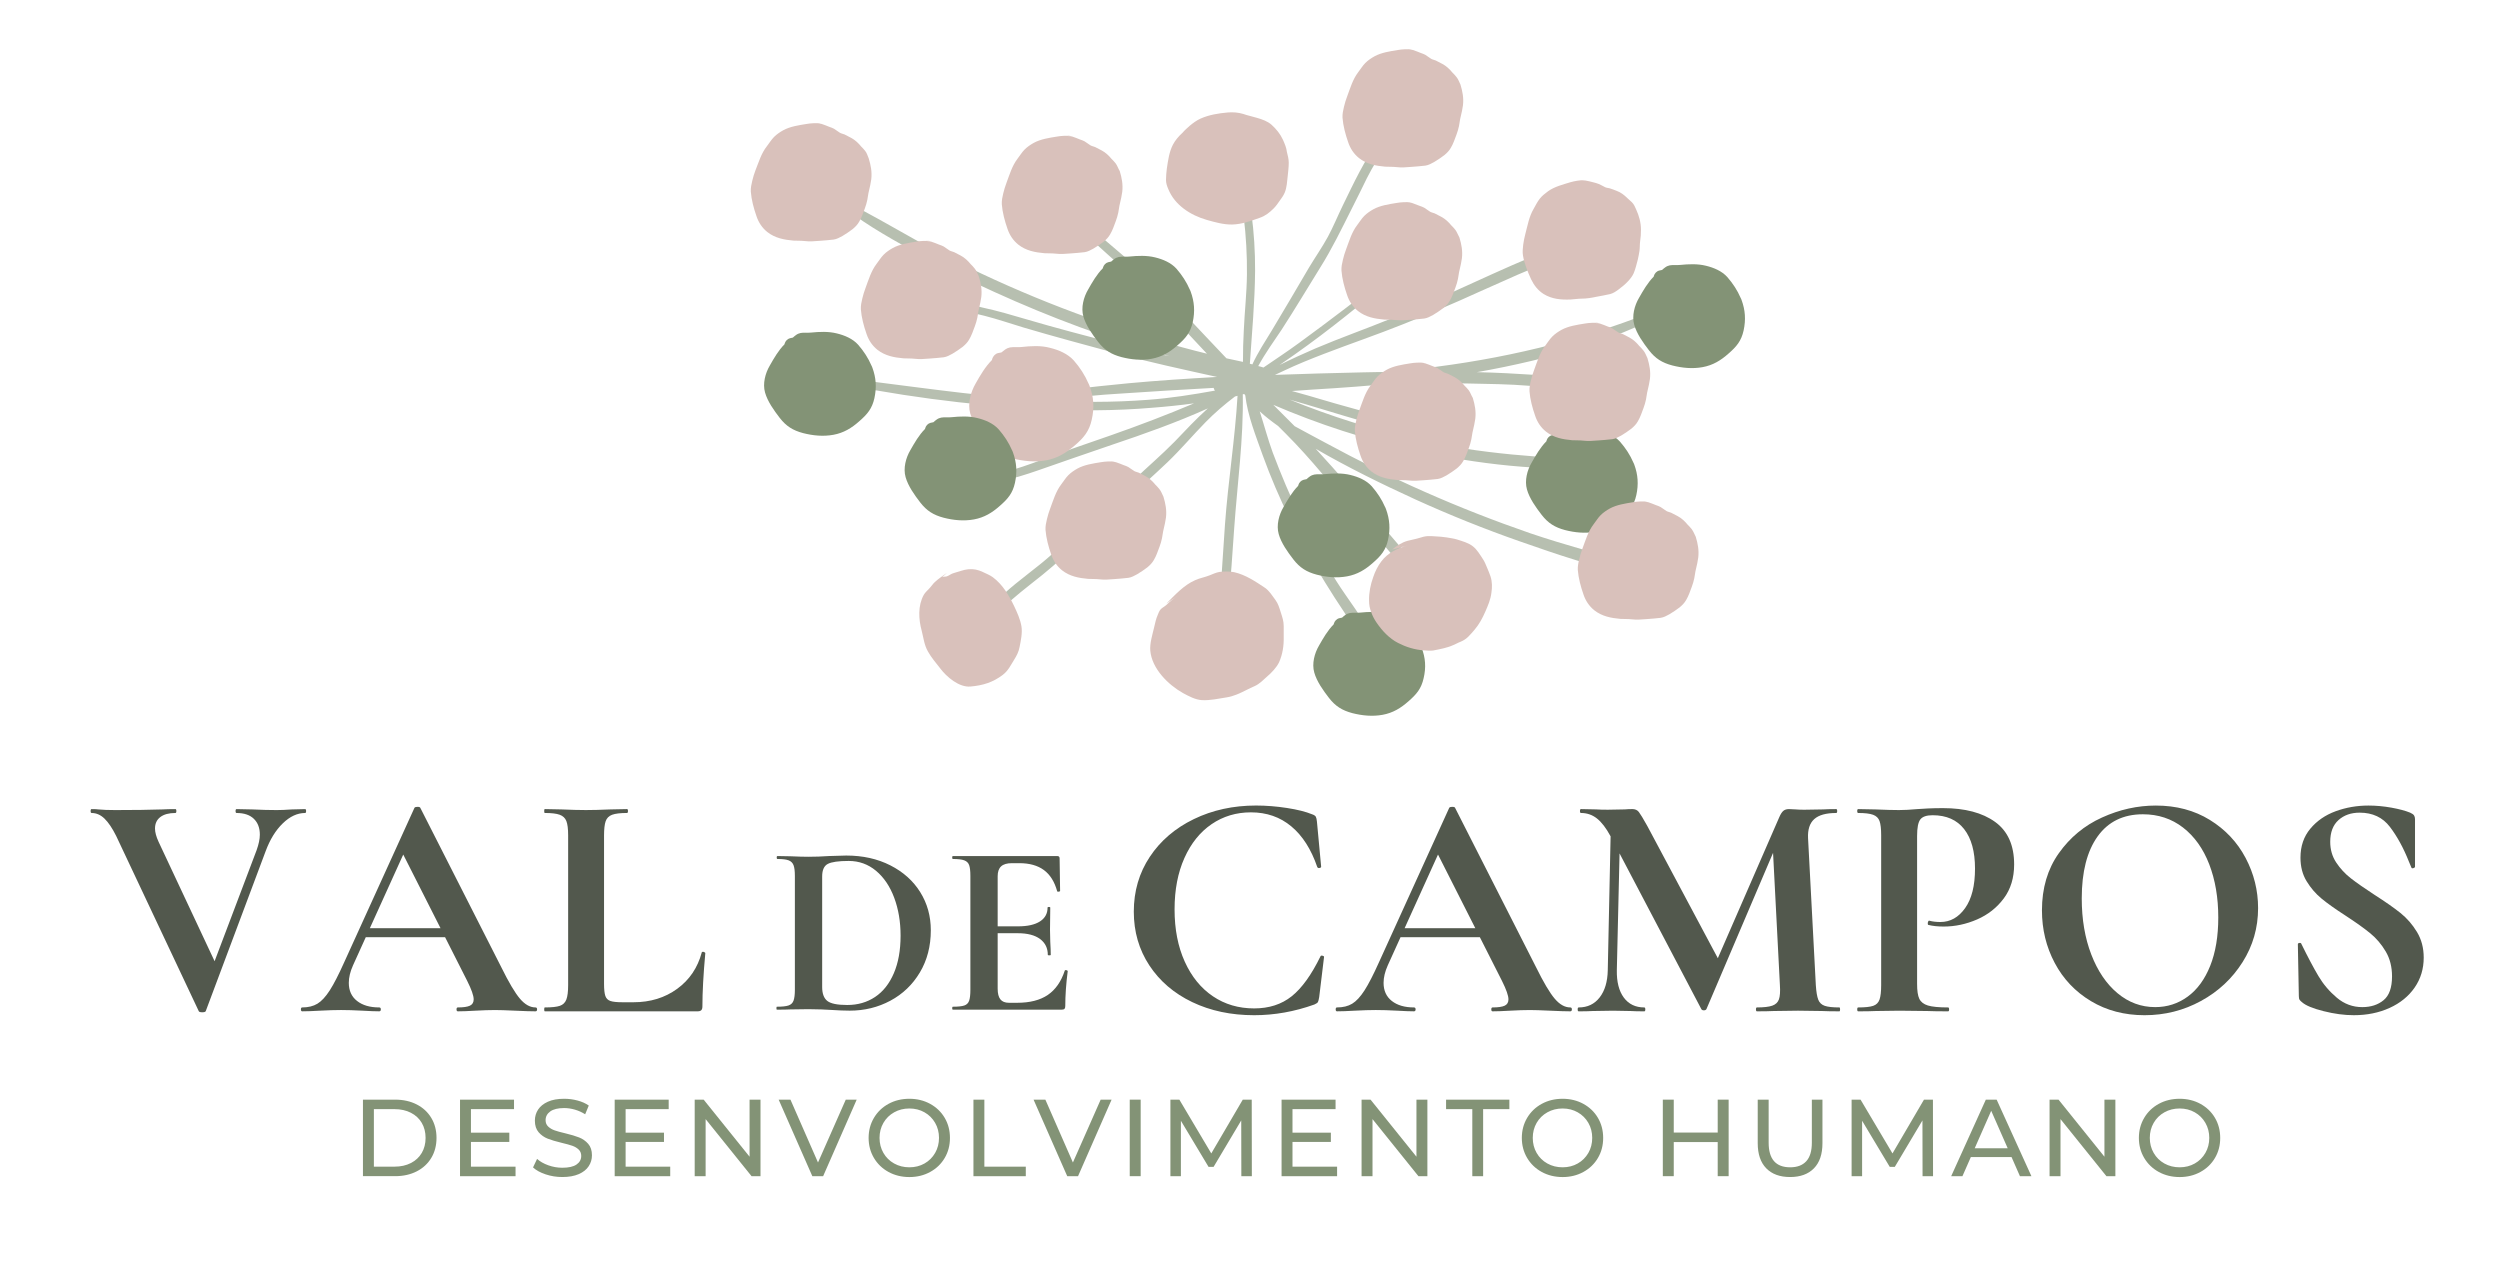 
<svg class="logo-svg" version="1.1" id="Layer_1" xmlns="http://www.w3.org/2000/svg" xmlns:xlink="http://www.w3.org/1999/xlink" x="0px" y="0px"
width="287.5px" height="146px" viewBox="15 40 287.5 146" enable-background="new 15 40 287.5 146" xml:space="preserve">
<g>
<g>
 <g>
   <defs>
     <rect id="SVGID_1_" x="101.322" y="45.639" width="114.461" height="76.8"/>
   </defs>
   <clipPath id="SVGID_2_">
     <use xlink:href="#SVGID_1_"  overflow="visible"/>
   </clipPath>
   <path clip-path="url(#SVGID_2_)" fill="#B7BFB0" d="M147.02,85.979c-4.064,0.313-8.153,0.289-12.218,0.072
     c0.842-0.048,1.684-0.096,2.501-0.192c2.092-0.241,4.186-0.458,6.277-0.578c3.68-0.241,7.336-0.482,10.992-0.674
     c0.023,0.121,0.072,0.217,0.145,0.313C152.191,85.376,149.641,85.786,147.02,85.979z M208.086,74.562
     c-8.297,3.685-17.125,6.07-26.12,7.37c-2.308,0.337-4.642,0.602-6.95,0.843c-1.131,0-2.237,0.024-3.367,0.048
     c-3.344,0.072-6.687,0.168-10.029,0.289c0.36-0.168,0.697-0.313,1.033-0.482c1.516-0.723,3.079-1.349,4.643-1.951
     c3.006-1.156,6.061-2.191,9.067-3.396c2.909-1.156,5.82-2.384,8.659-3.685c1.49-0.675,3.006-1.349,4.497-2
     c1.299-0.578,2.67-1.012,3.848-1.83c0.602-0.434,0.072-1.397-0.601-1.012c-1.227,0.698-2.598,1.18-3.896,1.758
     c-1.492,0.674-3.006,1.325-4.498,2.023c-3.103,1.421-6.229,2.818-9.381,4.094c-2.886,1.18-5.844,2.216-8.73,3.444
     c-1.395,0.602-2.766,1.229-4.112,1.903c0.577-0.41,1.154-0.795,1.731-1.204c4.041-2.842,7.889-5.998,11.642-9.177
     c0.265-0.216-0.12-0.578-0.36-0.361c-3.536,2.794-7.12,5.54-10.752,8.189c-1.346,0.988-2.741,1.903-4.112,2.842
     c-0.192-0.072-0.409-0.121-0.602-0.168c0.794-1.469,1.828-2.89,2.694-4.191c1.516-2.336,2.934-4.721,4.4-7.082
     c1.396-2.216,2.479-4.48,3.656-6.816c0.602-1.18,1.18-2.36,1.756-3.541c0.674-1.349,1.516-2.602,2.213-3.926
     c0.264-0.53-0.434-0.915-0.77-0.458c-1.756,2.313-2.959,4.961-4.233,7.563c-0.577,1.18-1.082,2.433-1.708,3.589
     c-0.674,1.229-1.467,2.361-2.188,3.565c-1.42,2.409-2.814,4.817-4.258,7.202c-0.746,1.228-1.611,2.529-2.236,3.902
     c-0.097-0.024-0.193-0.048-0.289-0.072c0.24-3.565,0.577-7.13,0.602-10.694c0.023-4.408-0.554-8.744-1.732-12.982
     c-0.145-0.505-0.938-0.289-0.793,0.217c1.082,4.312,1.635,8.768,1.588,13.199c-0.025,2.144-0.266,4.263-0.361,6.407
     c-0.072,1.204-0.096,2.409-0.096,3.637c-0.626-0.144-1.275-0.265-1.9-0.41c-3.031-3.155-5.965-6.455-9.164-9.417
     c-3.536-3.251-7.384-6.118-10.703-9.61c-0.288-0.289-0.697,0.144-0.433,0.433c2.67,3.203,5.772,5.853,8.875,8.647
     c3.223,2.914,6.108,6.166,9.091,9.321c0.024,0.024,0.072,0.072,0.098,0.096c-1.877-0.457-3.729-0.963-5.58-1.517
     c-4.281-1.252-8.514-2.697-12.676-4.359c-4.161-1.662-8.25-3.517-12.242-5.588c-3.969-2.047-7.769-4.456-11.81-6.383
     c-0.192-0.096-0.457,0.168-0.264,0.337c2.597,2.24,5.652,3.95,8.61,5.612c3.078,1.758,6.254,3.324,9.5,4.793
     c6.446,2.938,13.108,5.419,19.915,7.322c0.096,0.024,0.168,0.048,0.265,0.072c-2.068-0.434-4.161-0.892-6.205-1.445
     c-3.463-0.915-6.927-1.806-10.342-2.818c-1.635-0.482-3.271-0.963-4.955-1.325c-1.323-0.289-2.646-0.867-3.969-1.012
     c-0.336-0.024-0.409,0.505-0.072,0.578c0.649,0.169,1.227,0.53,1.876,0.747c0.77,0.265,1.563,0.434,2.357,0.626
     c1.515,0.386,2.982,0.891,4.498,1.349c3.488,1.036,7.023,1.975,10.559,2.938c3.872,1.036,7.769,1.879,11.688,2.746
     c-3.391,0.193-6.782,0.41-10.149,0.723c-2.309,0.217-4.618,0.458-6.927,0.771c-2.236,0.313-4.545,0.386-6.758,0.892
     c-7.24-0.602-14.407-1.783-21.646-2.529c-0.265-0.024-0.313,0.41-0.072,0.458c8.346,1.782,16.933,2.963,25.446,3.372
     c4.209,0.216,8.442,0.216,12.651-0.144c1.588-0.121,3.199-0.289,4.811-0.506c-3.127,1.325-6.302,2.529-9.525,3.661
     c-2.622,0.916-5.267,1.807-7.889,2.794c-3.055,1.156-5.989,2.12-9.308,2.072c-0.313,0-0.409,0.505-0.072,0.578
     c2.982,0.482,5.989-0.409,8.779-1.373c2.862-0.987,5.7-1.999,8.563-2.962c3.728-1.252,7.456-2.577,11.04-4.191
     c-1.348,1.204-2.574,2.529-3.824,3.83c-1.492,1.518-3.104,2.89-4.643,4.359c-3.127,2.915-6.325,5.781-9.5,8.623
     c-1.779,1.59-3.776,2.938-5.532,4.553c-0.818,0.747-1.516,1.589-2.309,2.336c-0.89,0.795-1.924,1.373-2.838,2.143
     c-0.24,0.217,0.024,0.65,0.313,0.555c1.732-0.529,3.151-1.879,4.401-3.131c1.54-1.518,3.248-2.793,4.931-4.143
     c1.611-1.301,3.103-2.722,4.642-4.095c1.66-1.469,3.367-2.914,4.979-4.456c1.563-1.47,3.175-2.891,4.714-4.359
     c1.54-1.469,2.911-3.107,4.401-4.625c1.059-1.084,2.188-2.047,3.392-2.962c0.096-0.024,0.192-0.048,0.288-0.072
     c-0.288,4.937-1.082,9.827-1.443,14.765c-0.409,5.588-0.602,11.272-1.563,16.788c-0.121,0.699,0.913,0.988,1.058,0.289
     c0.529-2.674,0.626-5.371,0.89-8.093c0.289-2.842,0.481-5.684,0.674-8.526c0.361-5.131,1.082-10.237,0.986-15.391
     c0.048-0.024,0.12-0.024,0.168-0.048c0.049,0.048,0.072,0.121,0.121,0.169c0.264,2.312,1.227,4.696,1.996,6.864
     c0.914,2.529,1.973,4.985,3.15,7.395c1.203,2.48,2.574,4.889,4.018,7.226c0.721,1.156,1.442,2.312,2.212,3.444
     c0.77,1.156,1.467,2.457,2.453,3.444c0.288,0.289,0.938,0,0.746-0.433c-0.986-2.361-2.79-4.48-4.138-6.648
     c-1.466-2.336-2.838-4.745-4.064-7.226c-1.202-2.432-2.261-4.962-3.223-7.515c-0.553-1.517-0.986-3.155-1.491-4.721
     c0.649,0.602,1.371,1.156,2.116,1.686c0.289,0.289,0.602,0.603,0.891,0.892c1.467,1.469,2.838,3.011,4.185,4.601
     c1.371,1.613,2.862,3.107,4.209,4.721c1.54,1.854,3.055,3.709,4.642,5.54c0.818,0.939,1.636,1.879,2.453,2.818
     c0.338,0.385,0.77,0.794,1.107,1.228c0.023,0.072,0.048,0.145,0.12,0.217c0.071,0.096,0.168,0.217,0.265,0.289
     c0.144,0.168,0.313,0.337,0.457,0.505c0.48,0.53,1.202-0.241,0.769-0.771c-0.12-0.144-0.216-0.265-0.337-0.41
     c0-0.024-0.023-0.048-0.023-0.072c-0.649-1.204-1.805-2.288-2.694-3.324c-1.443-1.71-2.935-3.396-4.354-5.13
     c-2.356-2.891-4.834-5.733-7.359-8.479c3.704,2.143,7.576,4.046,11.473,5.829c3.921,1.782,7.937,3.396,12.001,4.817
     c4.258,1.494,8.635,2.987,13.085,3.878c0.722,0.144,1.034-0.916,0.313-1.132c-4.064-1.252-8.177-2.313-12.218-3.685
     c-4.113-1.421-8.178-3.011-12.146-4.77c-3.896-1.71-7.696-3.637-11.448-5.66c-1.131-0.626-2.333-1.228-3.487-1.878
     c-0.818-0.819-1.636-1.638-2.453-2.457c5.219,2.24,10.631,3.999,16.187,5.227c7.239,1.59,14.84,2.505,22.272,1.927
     c0.504-0.048,0.528-0.795,0-0.819c-7.385-0.192-14.696-0.698-21.936-2.336c-5.004-1.132-9.91-2.674-14.648-4.6
     c1.227,0.361,2.453,0.698,3.681,1.083c3.511,1.108,7.144,1.999,10.558,3.324c0.506,0.193,0.843-0.626,0.361-0.867
     c-3.318-1.59-7.119-2.409-10.631-3.468c-1.227-0.361-2.453-0.723-3.704-1.06c0.817-0.048,1.611-0.121,2.405-0.169
     c3.295-0.193,6.591-0.434,9.885-0.771c2.622,0,5.268,0.024,7.889,0.072c2.382,0.048,4.739,0.072,7.12,0.265
     c1.227,0.121,2.453,0.121,3.681,0.168c1.105,0.024,2.212,0.265,3.271-0.024c0.626-0.168,0.529-1.276-0.169-1.204
     c-0.961,0.121-1.924-0.048-2.885-0.072c-1.082-0.048-2.142-0.048-3.224-0.121c-2.212-0.144-4.425-0.265-6.662-0.313
     c-0.024,0-0.048,0-0.048,0c4.256-0.747,8.465-1.734,12.603-3.035c3.825-1.229,7.456-2.818,10.968-4.769
     C208.688,74.875,208.424,74.417,208.086,74.562z"/>
 </g>
 <g>
   <defs>
     <rect id="SVGID_3_" x="101.322" y="45.639" width="114.461" height="76.8"/>
   </defs>
   <clipPath id="SVGID_4_">
     <use xlink:href="#SVGID_3_"  overflow="visible"/>
   </clipPath>
   <path clip-path="url(#SVGID_4_)" fill="#839376" d="M151.926,73.526c-0.023-0.048-0.023-0.072-0.048-0.12
     c0-0.024-0.024-0.073-0.048-0.097c-0.386-0.891-0.891-1.662-1.539-2.409c-0.627-0.698-1.564-1.084-2.453-1.3
     c-0.963-0.241-1.997-0.193-2.959-0.097c-0.409,0.048-0.817-0.024-1.202,0.048c-0.192,0.048-0.337,0.097-0.505,0.217
     c-0.072,0.048-0.289,0.216-0.385,0.313c-0.121,0.024-0.241,0.048-0.337,0.072c-0.288,0.072-0.529,0.337-0.602,0.602
     c0,0.024-0.024,0.072-0.024,0.097c-0.698,0.698-1.202,1.589-1.683,2.433c-0.529,0.891-0.842,2.095-0.553,3.106
     c0.289,1.036,1.034,2.072,1.684,2.915c0.746,0.963,1.515,1.446,2.694,1.759c1.13,0.289,2.309,0.41,3.487,0.192
     c1.179-0.217,2.093-0.771,2.982-1.565c0.914-0.794,1.467-1.445,1.732-2.65C152.432,75.814,152.359,74.706,151.926,73.526z"/>
 </g>
 <g>
   <defs>
     <rect id="SVGID_5_" x="101.322" y="45.639" width="114.461" height="76.8"/>
   </defs>
   <clipPath id="SVGID_6_">
     <use xlink:href="#SVGID_5_"  overflow="visible"/>
   </clipPath>
   <path clip-path="url(#SVGID_6_)" fill="#839376" d="M174.391,98.551c-0.024-0.048-0.024-0.072-0.049-0.121
     c0-0.024-0.023-0.073-0.048-0.097c-0.385-0.891-0.89-1.662-1.54-2.409c-0.625-0.698-1.563-1.084-2.453-1.301
     c-0.961-0.241-1.996-0.193-2.958-0.097c-0.409,0.048-0.817-0.024-1.202,0.048c-0.193,0.048-0.337,0.097-0.505,0.217
     c-0.071,0.048-0.289,0.216-0.385,0.313c-0.12,0.024-0.241,0.048-0.337,0.072c-0.289,0.072-0.529,0.337-0.602,0.602
     c0,0.024-0.024,0.072-0.024,0.097c-0.697,0.699-1.202,1.59-1.683,2.433c-0.529,0.891-0.842,2.095-0.554,3.107
     c0.288,1.036,1.034,2.071,1.684,2.915c0.745,0.963,1.515,1.445,2.694,1.758c1.13,0.289,2.309,0.41,3.487,0.192
     c1.179-0.216,2.093-0.771,2.982-1.565c0.913-0.794,1.467-1.445,1.731-2.649C174.895,100.839,174.823,99.732,174.391,98.551z"/>
 </g>
 <g>
   <defs>
     <rect id="SVGID_7_" x="101.322" y="45.639" width="114.461" height="76.8"/>
   </defs>
   <clipPath id="SVGID_8_">
     <use xlink:href="#SVGID_7_"  overflow="visible"/>
   </clipPath>
   <path clip-path="url(#SVGID_8_)" fill="#839376" d="M178.479,114.472c-0.023-0.048-0.023-0.071-0.048-0.12
     c0-0.024-0.024-0.072-0.048-0.096c-0.385-0.893-0.891-1.662-1.539-2.41c-0.626-0.697-1.563-1.084-2.453-1.3
     c-0.963-0.241-1.997-0.193-2.959-0.097c-0.408,0.048-0.818-0.024-1.202,0.048c-0.192,0.048-0.337,0.096-0.505,0.216
     c-0.072,0.048-0.289,0.217-0.385,0.313c-0.12,0.023-0.24,0.049-0.337,0.072c-0.289,0.072-0.529,0.338-0.602,0.602
     c0,0.024-0.024,0.072-0.024,0.098c-0.697,0.697-1.202,1.589-1.684,2.432c-0.529,0.892-0.842,2.096-0.553,3.107
     c0.289,1.035,1.034,2.071,1.684,2.914c0.746,0.963,1.516,1.445,2.693,1.759c1.131,0.288,2.309,0.409,3.488,0.192
     c1.179-0.217,2.092-0.771,2.982-1.565c0.914-0.795,1.467-1.446,1.732-2.649C179.008,116.76,178.936,115.652,178.479,114.472z"/>
 </g>
 <g>
   <defs>
     <rect id="SVGID_9_" x="101.322" y="45.639" width="114.461" height="76.8"/>
   </defs>
   <clipPath id="SVGID_10_">
     <use xlink:href="#SVGID_9_"  overflow="visible"/>
   </clipPath>
   <path clip-path="url(#SVGID_10_)" fill="#D9C1BB" d="M182.375,66.445c-0.144-0.193-0.313-0.361-0.48-0.53
     c-0.313-0.386-0.698-0.747-1.154-0.987c-0.24-0.121-0.506-0.265-0.746-0.386c-0.169-0.072-0.361-0.097-0.529-0.193
     c-0.24-0.145-0.434-0.313-0.674-0.458c-0.168-0.097-0.336-0.144-0.529-0.217c-0.288-0.12-0.602-0.24-0.89-0.337
     c-0.144-0.048-0.337-0.072-0.505-0.048l0.338-0.048c-0.529,0-1.059,0-1.588,0.097c-0.891,0.144-1.877,0.289-2.67,0.723
     c-0.385,0.217-0.746,0.458-1.059,0.771c-0.313,0.313-0.553,0.723-0.817,1.06c-0.626,0.819-0.913,1.83-1.275,2.793
     c-0.144,0.386-0.265,0.771-0.36,1.18c-0.096,0.386-0.192,0.843-0.168,1.252c0.072,0.939,0.336,1.927,0.649,2.818
     c0.24,0.723,0.648,1.349,1.25,1.831c0.89,0.699,1.925,0.891,3.007,0.987c0.433,0.024,0.842,0,1.274,0.048
     c0.577,0.073,1.154,0.024,1.731-0.024c0.529-0.048,1.082-0.072,1.611-0.145c0.361-0.048,0.697-0.24,1.011-0.409
     c0.409-0.241,0.794-0.506,1.179-0.795c0.313-0.265,0.553-0.505,0.746-0.843c0.288-0.482,0.457-1.012,0.648-1.517
     c0.121-0.313,0.217-0.65,0.289-0.988c0.072-0.337,0.096-0.698,0.192-1.06c0.12-0.458,0.193-0.867,0.265-1.325
     c0.096-0.843-0.048-1.589-0.289-2.384C182.641,66.975,182.567,66.709,182.375,66.445z"/>
 </g>
 <g>
   <defs>
     <rect id="SVGID_11_" x="101.322" y="45.639" width="114.461" height="76.8"/>
   </defs>
   <clipPath id="SVGID_12_">
     <use xlink:href="#SVGID_11_"  overflow="visible"/>
   </clipPath>
   <path clip-path="url(#SVGID_12_)" fill="#D9C1BB" d="M182.496,48.861c-0.145-0.192-0.313-0.361-0.482-0.53
     c-0.313-0.385-0.696-0.747-1.154-0.987c-0.24-0.121-0.505-0.265-0.746-0.386c-0.168-0.072-0.359-0.096-0.528-0.193
     c-0.24-0.144-0.433-0.313-0.673-0.458c-0.169-0.096-0.338-0.145-0.529-0.217c-0.289-0.121-0.602-0.241-0.891-0.337
     c-0.145-0.048-0.336-0.072-0.504-0.048l0.336-0.048c-0.529,0-1.058,0-1.588,0.096c-0.89,0.145-1.875,0.289-2.67,0.723
     c-0.384,0.216-0.745,0.458-1.057,0.77c-0.313,0.313-0.555,0.723-0.818,1.06c-0.626,0.819-0.914,1.831-1.274,2.794
     c-0.146,0.385-0.265,0.771-0.361,1.18c-0.096,0.385-0.192,0.843-0.168,1.252c0.071,0.939,0.337,1.927,0.649,2.818
     c0.24,0.723,0.648,1.349,1.25,1.831c0.891,0.698,1.924,0.891,3.007,0.987c0.433,0.024,0.842,0,1.274,0.048
     c0.578,0.072,1.154,0.024,1.732-0.024c0.529-0.048,1.082-0.072,1.611-0.145c0.359-0.048,0.697-0.241,1.01-0.41
     c0.408-0.241,0.793-0.505,1.179-0.795c0.313-0.265,0.554-0.506,0.745-0.843c0.289-0.482,0.458-1.012,0.65-1.518
     c0.119-0.313,0.216-0.65,0.288-0.987c0.071-0.337,0.097-0.699,0.192-1.06c0.121-0.458,0.193-0.867,0.266-1.325
     c0.096-0.843-0.049-1.59-0.289-2.384C182.784,49.392,182.712,49.127,182.496,48.861z"/>
 </g>
 <g>
   <defs>
     <rect id="SVGID_13_" x="101.322" y="45.639" width="114.461" height="76.8"/>
   </defs>
   <clipPath id="SVGID_14_">
     <use xlink:href="#SVGID_13_"  overflow="visible"/>
   </clipPath>
   <path clip-path="url(#SVGID_14_)" fill="#D9C1BB" d="M148.342,96.263c-0.144-0.193-0.313-0.361-0.48-0.53
     c-0.313-0.385-0.697-0.747-1.154-0.987c-0.24-0.121-0.505-0.265-0.746-0.386c-0.168-0.072-0.361-0.096-0.529-0.192
     c-0.241-0.144-0.433-0.313-0.674-0.458c-0.168-0.097-0.337-0.145-0.529-0.217c-0.288-0.121-0.602-0.241-0.89-0.337
     c-0.144-0.048-0.336-0.072-0.505-0.048l0.336-0.048c-0.529,0-1.058,0-1.587,0.096c-0.89,0.145-1.876,0.289-2.67,0.723
     c-0.385,0.217-0.746,0.458-1.059,0.771c-0.313,0.313-0.553,0.723-0.817,1.06c-0.625,0.819-0.914,1.831-1.274,2.794
     c-0.145,0.385-0.265,0.771-0.361,1.18c-0.096,0.385-0.192,0.843-0.168,1.252c0.072,0.939,0.336,1.927,0.649,2.818
     c0.24,0.722,0.649,1.349,1.25,1.831c0.89,0.698,1.924,0.891,3.007,0.987c0.433,0.024,0.841,0,1.274,0.048
     c0.578,0.072,1.155,0.024,1.732-0.024c0.529-0.048,1.083-0.073,1.611-0.145c0.361-0.048,0.698-0.241,1.01-0.41
     c0.409-0.241,0.793-0.505,1.178-0.794c0.313-0.265,0.554-0.506,0.746-0.843c0.289-0.482,0.457-1.012,0.649-1.518
     c0.12-0.313,0.217-0.65,0.288-0.987c0.072-0.337,0.097-0.698,0.193-1.06c0.12-0.458,0.192-0.868,0.265-1.325
     c0.096-0.843-0.048-1.59-0.288-2.385C148.631,96.792,148.535,96.503,148.342,96.263z"/>
 </g>
 <g>
   <defs>
     <rect id="SVGID_15_" x="101.322" y="45.639" width="114.461" height="76.8"/>
   </defs>
   <clipPath id="SVGID_16_">
     <use xlink:href="#SVGID_15_"  overflow="visible"/>
   </clipPath>
   <path clip-path="url(#SVGID_16_)" fill="#D9C1BB" d="M127.104,70.901c-0.144-0.193-0.313-0.361-0.48-0.53
     c-0.313-0.386-0.698-0.747-1.155-0.988c-0.24-0.121-0.505-0.265-0.745-0.385c-0.168-0.073-0.361-0.097-0.529-0.193
     c-0.24-0.145-0.433-0.313-0.673-0.458c-0.168-0.097-0.337-0.145-0.529-0.217c-0.289-0.121-0.602-0.241-0.89-0.337
     c-0.145-0.048-0.337-0.073-0.505-0.048l0.337-0.048c-0.529,0-1.058,0-1.587,0.097c-0.89,0.144-1.876,0.289-2.669,0.723
     c-0.385,0.216-0.746,0.457-1.059,0.771c-0.313,0.313-0.554,0.723-0.818,1.06c-0.625,0.819-0.914,1.831-1.274,2.794
     c-0.145,0.386-0.265,0.771-0.361,1.18c-0.096,0.385-0.192,0.843-0.168,1.252c0.072,0.939,0.336,1.927,0.649,2.818
     c0.24,0.723,0.649,1.349,1.25,1.831c0.89,0.698,1.924,0.891,3.006,0.987c0.433,0.024,0.842,0,1.274,0.048
     c0.578,0.072,1.155,0.024,1.732-0.024c0.529-0.048,1.083-0.073,1.611-0.145c0.361-0.048,0.698-0.241,1.01-0.41
     c0.409-0.241,0.794-0.505,1.179-0.794c0.313-0.265,0.553-0.505,0.746-0.843c0.288-0.482,0.457-1.012,0.649-1.518
     c0.12-0.313,0.216-0.65,0.288-0.987s0.096-0.698,0.192-1.06c0.12-0.458,0.193-0.867,0.265-1.325
     c0.096-0.843-0.048-1.59-0.289-2.385C127.394,71.455,127.321,71.166,127.104,70.901z"/>
 </g>
 <g>
   <defs>
     <rect id="SVGID_17_" x="101.322" y="45.639" width="114.461" height="76.8"/>
   </defs>
   <clipPath id="SVGID_18_">
     <use xlink:href="#SVGID_17_"  overflow="visible"/>
   </clipPath>
   <path clip-path="url(#SVGID_18_)" fill="#D9C1BB" d="M202.675,63.266c-0.168-0.169-0.36-0.313-0.529-0.482
     c-0.36-0.361-0.77-0.675-1.25-0.843c-0.265-0.097-0.529-0.217-0.794-0.289c-0.192-0.048-0.385-0.048-0.553-0.145
     c-0.24-0.121-0.481-0.265-0.723-0.361c-0.191-0.072-0.359-0.121-0.553-0.168c-0.313-0.072-0.602-0.168-0.938-0.216
     c-0.145-0.024-0.338-0.024-0.506,0l0.338-0.072c-0.529,0.048-1.059,0.12-1.563,0.265c-0.866,0.265-1.828,0.505-2.573,1.036
     c-0.361,0.265-0.698,0.53-0.963,0.867c-0.265,0.337-0.48,0.771-0.697,1.156c-0.529,0.891-0.697,1.927-0.962,2.915
     c-0.097,0.41-0.192,0.794-0.24,1.204s-0.097,0.867-0.024,1.277c0.168,0.939,0.553,1.878,0.938,2.721
     c0.338,0.699,0.794,1.277,1.443,1.686c0.938,0.578,1.997,0.675,3.104,0.626c0.433-0.024,0.842-0.097,1.25-0.097
     c0.578,0,1.155-0.096,1.708-0.216c0.529-0.097,1.058-0.193,1.587-0.313c0.361-0.096,0.674-0.313,0.963-0.529
     c0.385-0.289,0.746-0.578,1.082-0.939c0.265-0.289,0.481-0.554,0.649-0.915c0.216-0.506,0.337-1.06,0.481-1.59
     c0.072-0.337,0.145-0.675,0.192-1.012c0.048-0.361,0.024-0.723,0.071-1.06c0.072-0.458,0.097-0.891,0.097-1.349
     c0-0.843-0.216-1.589-0.554-2.336C203.012,63.771,202.915,63.506,202.675,63.266z"/>
 </g>
 <g>
   <defs>
     <rect id="SVGID_19_" x="101.322" y="45.639" width="114.461" height="76.8"/>
   </defs>
   <clipPath id="SVGID_20_">
     <use xlink:href="#SVGID_19_"  overflow="visible"/>
   </clipPath>
   <path clip-path="url(#SVGID_20_)" fill="#D9C1BB" d="M143.315,58.81c-0.144-0.193-0.313-0.361-0.481-0.53
     c-0.313-0.385-0.698-0.747-1.154-0.987c-0.241-0.121-0.505-0.266-0.746-0.386c-0.168-0.072-0.361-0.096-0.529-0.192
     c-0.24-0.145-0.433-0.313-0.673-0.458c-0.168-0.096-0.337-0.144-0.529-0.216c-0.289-0.121-0.601-0.241-0.89-0.337
     c-0.144-0.048-0.336-0.072-0.505-0.048l0.336-0.048c-0.529,0-1.058,0-1.587,0.097c-0.89,0.144-1.876,0.289-2.67,0.722
     c-0.385,0.217-0.746,0.458-1.058,0.771s-0.553,0.723-0.817,1.06c-0.625,0.819-0.914,1.83-1.275,2.794
     c-0.144,0.385-0.264,0.771-0.361,1.18c-0.096,0.386-0.192,0.843-0.168,1.252c0.072,0.939,0.337,1.927,0.649,2.818
     c0.241,0.723,0.649,1.349,1.251,1.831c0.89,0.699,1.924,0.892,3.006,0.988c0.433,0.024,0.842,0,1.275,0.048
     c0.577,0.072,1.154,0.024,1.732-0.024c0.529-0.048,1.082-0.072,1.611-0.145c0.36-0.048,0.698-0.241,1.01-0.41
     c0.409-0.241,0.793-0.506,1.179-0.795c0.313-0.265,0.553-0.506,0.745-0.843c0.289-0.482,0.457-1.012,0.649-1.518
     c0.12-0.313,0.216-0.65,0.289-0.988c0.072-0.337,0.096-0.698,0.192-1.06c0.12-0.458,0.192-0.867,0.264-1.325
     c0.097-0.843-0.048-1.589-0.288-2.385C143.58,59.363,143.508,59.075,143.315,58.81z"/>
 </g>
 <g>
   <defs>
     <rect id="SVGID_21_" x="101.322" y="45.639" width="114.461" height="76.8"/>
   </defs>
   <clipPath id="SVGID_22_">
     <use xlink:href="#SVGID_21_"  overflow="visible"/>
   </clipPath>
   <path clip-path="url(#SVGID_22_)" fill="#D9C1BB" d="M186.416,106.307c-0.12-0.361-0.265-0.698-0.408-1.036
     c-0.145-0.337-0.265-0.674-0.482-0.987c-0.336-0.506-0.648-1.06-1.13-1.445c-0.505-0.41-1.226-0.603-1.828-0.795
     c-0.384-0.121-0.817-0.168-1.202-0.241c-0.434-0.072-0.865-0.097-1.299-0.121c-0.313-0.024-0.626-0.048-0.938-0.024
     c-0.313,0.024-0.554,0.096-0.867,0.193c-0.456,0.144-0.913,0.217-1.37,0.337c-0.697,0.192-1.227,0.554-1.804,1.012l1.852-0.482
     c-1.179,0.289-2.332,0.843-3.078,1.831c-0.408,0.53-0.722,1.157-0.938,1.806c-0.313,0.867-0.506,1.807-0.482,2.722
     c0,0.458,0.072,0.867,0.241,1.301c0.144,0.433,0.36,0.842,0.625,1.228c0.649,0.939,1.444,1.807,2.478,2.337
     c0.891,0.457,1.876,0.77,2.887,0.843c0.385,0.024,0.77,0.072,1.13,0.024c0.409-0.072,0.842-0.169,1.251-0.266
     c0.337-0.096,0.648-0.168,0.961-0.313c0.338-0.121,0.627-0.313,0.963-0.434c0.722-0.289,1.131-0.843,1.611-1.396
     c0.529-0.627,0.89-1.301,1.227-2.072c0.313-0.722,0.602-1.373,0.697-2.167C186.608,107.559,186.608,106.909,186.416,106.307z"/>
 </g>
 <g>
   <defs>
     <rect id="SVGID_23_" x="101.322" y="45.639" width="114.461" height="76.8"/>
   </defs>
   <clipPath id="SVGID_24_">
     <use xlink:href="#SVGID_23_"  overflow="visible"/>
   </clipPath>
   <path clip-path="url(#SVGID_24_)" fill="#D9C1BB" d="M162.533,56.063c-0.313-0.674-0.746-1.204-1.299-1.71
     c-0.457-0.409-1.082-0.626-1.66-0.794c-0.529-0.168-1.082-0.265-1.611-0.458c-0.553-0.168-1.178-0.216-1.756-0.168
     c-1.082,0.097-2.141,0.265-3.126,0.698c-0.481,0.217-0.866,0.506-1.274,0.843c-0.266,0.241-0.577,0.506-0.818,0.795
     c-0.433,0.385-0.842,0.867-1.105,1.373c-0.434,0.843-0.554,1.806-0.698,2.746c-0.048,0.433-0.096,0.867-0.096,1.3
     c0,0.386,0.12,0.723,0.265,1.06c0.746,1.854,2.573,3.011,4.425,3.541c0.938,0.265,1.948,0.554,2.935,0.53
     c1.082-0.024,2.141-0.41,3.15-0.77c0.649-0.217,1.131-0.603,1.611-1.084c0.266-0.265,0.48-0.578,0.697-0.891
     c0.217-0.289,0.434-0.602,0.577-0.939c0.24-0.578,0.265-1.277,0.337-1.879c0.049-0.505,0.12-1.036,0.12-1.542
     c0-0.433-0.12-0.867-0.216-1.252C162.941,57.003,162.749,56.545,162.533,56.063z"/>
 </g>
 <g>
   <defs>
     <rect id="SVGID_25_" x="101.322" y="45.639" width="114.461" height="76.8"/>
   </defs>
   <clipPath id="SVGID_26_">
     <use xlink:href="#SVGID_25_"  overflow="visible"/>
   </clipPath>
   <path clip-path="url(#SVGID_26_)" fill="#D9C1BB" d="M123.906,105.873c-0.457,0.337-0.986,0.675-1.395,1.06
     c-0.241,0.217-0.409,0.506-0.649,0.747c-0.216,0.241-0.457,0.433-0.625,0.723c-0.698,1.252-0.602,2.818-0.241,4.142
     c0.216,0.844,0.289,1.639,0.722,2.385c0.385,0.699,0.938,1.324,1.419,1.951c0.722,0.963,2.165,2.191,3.463,2.07
     c1.419-0.119,2.597-0.481,3.728-1.348c0.625-0.482,0.89-1.084,1.298-1.734c0.289-0.458,0.529-0.916,0.626-1.469
     c0.144-0.723,0.336-1.614,0.216-2.361c-0.144-0.842-0.481-1.565-0.842-2.336c-0.601-1.252-1.323-2.48-2.453-3.323
     c-0.361-0.265-0.77-0.41-1.154-0.602c-0.577-0.265-1.01-0.361-1.66-0.313c-0.553,0.048-1.13,0.289-1.66,0.433
     c-0.313,0.072-0.529,0.289-0.818,0.385c-0.24,0.072-0.48-0.024-0.649,0.193"/>
 </g>
 <g>
   <defs>
     <rect id="SVGID_27_" x="101.322" y="45.639" width="114.461" height="76.8"/>
   </defs>
   <clipPath id="SVGID_28_">
     <use xlink:href="#SVGID_27_"  overflow="visible"/>
   </clipPath>
   <path clip-path="url(#SVGID_28_)" fill="#D9C1BB" d="M150.507,108.451c-0.528,0.361-0.962,0.723-1.419,1.156
     c-0.192,0.168-0.457,0.289-0.625,0.481c-0.145,0.169-0.24,0.41-0.313,0.602c-0.217,0.481-0.313,0.987-0.434,1.493
     c-0.192,0.819-0.505,1.807-0.433,2.649c0.192,2.071,2.044,3.902,3.752,4.866c0.674,0.361,1.419,0.77,2.188,0.818
     c0.938,0.049,1.9-0.168,2.814-0.313c0.818-0.12,1.563-0.481,2.285-0.843c0.313-0.169,0.648-0.313,0.962-0.457
     c0.554-0.242,1.01-0.723,1.442-1.109c0.506-0.433,1.083-1.035,1.371-1.637c0.409-0.939,0.554-1.902,0.529-2.914
     c0-0.41,0-0.844,0-1.253c0-0.578-0.168-1.036-0.336-1.566c-0.169-0.529-0.289-0.987-0.626-1.445
     c-0.337-0.457-0.698-1.036-1.179-1.373c-1.082-0.723-2.261-1.517-3.56-1.806c-0.481-0.096-1.202-0.096-1.708-0.024
     c-0.385,0.072-0.746,0.241-1.106,0.385c-0.529,0.217-1.13,0.313-1.659,0.554c-1.324,0.578-2.334,1.71-3.319,2.698"/>
 </g>
 <g>
   <defs>
     <rect id="SVGID_29_" x="101.322" y="45.639" width="114.461" height="76.8"/>
   </defs>
   <clipPath id="SVGID_30_">
     <use xlink:href="#SVGID_29_"  overflow="visible"/>
   </clipPath>
   <path clip-path="url(#SVGID_30_)" fill="#D9C1BB" d="M140.285,84.34c-0.024-0.048-0.048-0.096-0.048-0.121
     s-0.024-0.072-0.048-0.096c-0.433-0.987-0.986-1.855-1.708-2.674c-0.698-0.771-1.732-1.204-2.718-1.445
     c-1.058-0.289-2.213-0.217-3.295-0.097c-0.433,0.048-0.89-0.024-1.323,0.048c-0.216,0.048-0.385,0.121-0.553,0.241
     c-0.072,0.048-0.313,0.241-0.433,0.337c-0.12,0.024-0.265,0.048-0.385,0.072c-0.313,0.072-0.577,0.361-0.673,0.674
     c0,0.048-0.024,0.073-0.024,0.121c-0.769,0.771-1.347,1.759-1.876,2.698c-0.577,0.987-0.938,2.336-0.625,3.444
     c0.336,1.156,1.154,2.288,1.876,3.228c0.818,1.06,1.684,1.614,2.982,1.951c1.274,0.313,2.574,0.458,3.873,0.217
     c1.323-0.241,2.309-0.867,3.319-1.734c1.01-0.867,1.636-1.614,1.924-2.939C140.862,86.893,140.79,85.665,140.285,84.34z"/>
 </g>
 <g>
   <defs>
     <rect id="SVGID_31_" x="101.322" y="45.639" width="114.461" height="76.8"/>
   </defs>
   <clipPath id="SVGID_32_">
     <use xlink:href="#SVGID_31_"  overflow="visible"/>
   </clipPath>
   <path clip-path="url(#SVGID_32_)" fill="#839376" d="M131.482,92c-0.024-0.048-0.024-0.072-0.048-0.121
     c0-0.024-0.024-0.072-0.048-0.097c-0.385-0.891-0.89-1.661-1.54-2.408c-0.625-0.699-1.563-1.084-2.453-1.301
     c-0.962-0.241-1.996-0.193-2.958-0.096c-0.409,0.048-0.818-0.024-1.203,0.048c-0.193,0.048-0.337,0.096-0.505,0.217
     c-0.072,0.048-0.289,0.217-0.385,0.313c-0.12,0.024-0.24,0.048-0.337,0.072c-0.289,0.072-0.529,0.337-0.601,0.603
     c0,0.024-0.024,0.072-0.024,0.096c-0.698,0.699-1.203,1.59-1.684,2.433c-0.529,0.891-0.842,2.095-0.553,3.107
     c0.289,1.036,1.035,2.072,1.684,2.915c0.746,0.963,1.516,1.445,2.694,1.758c1.13,0.289,2.309,0.41,3.488,0.193
     c1.179-0.217,2.092-0.771,2.982-1.566c0.914-0.795,1.467-1.445,1.732-2.649C131.987,94.288,131.915,93.18,131.482,92z"/>
 </g>
 <g>
   <defs>
     <rect id="SVGID_33_" x="101.322" y="45.639" width="114.461" height="76.8"/>
   </defs>
   <clipPath id="SVGID_34_">
     <use xlink:href="#SVGID_33_"  overflow="visible"/>
   </clipPath>
   <path clip-path="url(#SVGID_34_)" fill="#839376" d="M202.939,93.421c-0.024-0.048-0.024-0.073-0.049-0.121
     c0-0.024-0.023-0.072-0.048-0.097c-0.384-0.891-0.89-1.662-1.54-2.409c-0.625-0.698-1.563-1.084-2.453-1.301
     c-0.961-0.241-1.996-0.193-2.957-0.097c-0.409,0.048-0.818-0.024-1.203,0.048c-0.193,0.048-0.337,0.097-0.505,0.217
     c-0.071,0.048-0.288,0.217-0.384,0.313c-0.121,0.024-0.241,0.048-0.338,0.072c-0.289,0.072-0.529,0.337-0.602,0.602
     c0,0.024-0.023,0.073-0.023,0.097c-0.697,0.699-1.203,1.59-1.684,2.433c-0.529,0.891-0.842,2.095-0.554,3.107
     c0.288,1.036,1.034,2.071,1.684,2.914c0.746,0.964,1.516,1.446,2.694,1.759c1.13,0.289,2.309,0.41,3.487,0.192
     c1.179-0.217,2.093-0.771,2.982-1.565c0.913-0.794,1.467-1.445,1.731-2.649C203.445,95.709,203.373,94.601,202.939,93.421z"/>
 </g>
 <g>
   <defs>
     <rect id="SVGID_35_" x="101.322" y="45.639" width="114.461" height="76.8"/>
   </defs>
   <clipPath id="SVGID_36_">
     <use xlink:href="#SVGID_35_"  overflow="visible"/>
   </clipPath>
   <path clip-path="url(#SVGID_36_)" fill="#839376" d="M115.319,82.269c-0.024-0.048-0.024-0.072-0.048-0.121
     c0-0.024-0.024-0.072-0.048-0.096c-0.385-0.892-0.89-1.662-1.539-2.409c-0.625-0.699-1.563-1.084-2.453-1.301
     c-0.962-0.241-1.997-0.192-2.958-0.096c-0.409,0.048-0.818-0.024-1.203,0.048c-0.192,0.048-0.337,0.097-0.505,0.217
     c-0.072,0.048-0.289,0.217-0.385,0.313c-0.12,0.024-0.24,0.048-0.337,0.073c-0.289,0.072-0.529,0.337-0.602,0.602
     c0,0.024-0.024,0.072-0.024,0.096c-0.698,0.699-1.203,1.59-1.684,2.433c-0.529,0.892-0.842,2.096-0.554,3.107
     c0.289,1.036,1.035,2.072,1.684,2.915c0.746,0.963,1.515,1.445,2.694,1.758c1.13,0.289,2.309,0.41,3.487,0.193
     c1.179-0.217,2.092-0.771,2.982-1.566c0.914-0.795,1.467-1.445,1.732-2.649C115.824,84.533,115.752,83.449,115.319,82.269z"/>
 </g>
 <g>
   <defs>
     <rect id="SVGID_37_" x="101.322" y="45.639" width="114.461" height="76.8"/>
   </defs>
   <clipPath id="SVGID_38_">
     <use xlink:href="#SVGID_37_"  overflow="visible"/>
   </clipPath>
   <path clip-path="url(#SVGID_38_)" fill="#D9C1BB" d="M203.998,80.318c-0.145-0.192-0.313-0.361-0.481-0.53
     c-0.313-0.385-0.697-0.747-1.155-0.987c-0.24-0.121-0.504-0.265-0.744-0.386c-0.17-0.072-0.361-0.096-0.529-0.193
     c-0.24-0.144-0.434-0.313-0.674-0.458c-0.168-0.096-0.337-0.144-0.529-0.216c-0.289-0.121-0.602-0.241-0.89-0.337
     c-0.146-0.048-0.337-0.072-0.505-0.048l0.336-0.048c-0.528,0-1.058,0-1.587,0.096c-0.89,0.145-1.876,0.289-2.67,0.723
     c-0.385,0.217-0.745,0.458-1.058,0.771c-0.313,0.313-0.554,0.723-0.818,1.06c-0.625,0.819-0.914,1.831-1.274,2.794
     c-0.145,0.385-0.265,0.771-0.36,1.18c-0.097,0.385-0.193,0.843-0.169,1.252c0.071,0.939,0.337,1.927,0.649,2.818
     c0.24,0.723,0.649,1.349,1.251,1.83c0.89,0.699,1.924,0.891,3.006,0.988c0.433,0.024,0.842,0,1.274,0.048
     c0.578,0.072,1.155,0.024,1.732-0.024c0.529-0.048,1.082-0.072,1.611-0.144c0.36-0.048,0.697-0.241,1.01-0.41
     c0.409-0.241,0.794-0.506,1.18-0.795c0.313-0.265,0.553-0.506,0.745-0.843c0.288-0.482,0.457-1.012,0.649-1.518
     c0.119-0.313,0.217-0.65,0.289-0.987c0.071-0.337,0.096-0.699,0.192-1.06c0.12-0.458,0.192-0.867,0.265-1.325
     c0.096-0.843-0.049-1.59-0.289-2.385C204.287,80.848,204.215,80.583,203.998,80.318z"/>
 </g>
 <g>
   <defs>
     <rect id="SVGID_39_" x="101.322" y="45.639" width="114.461" height="76.8"/>
   </defs>
   <clipPath id="SVGID_40_">
     <use xlink:href="#SVGID_39_"  overflow="visible"/>
   </clipPath>
   <path clip-path="url(#SVGID_40_)" fill="#D9C1BB" d="M183.914,84.895c-0.144-0.193-0.313-0.361-0.48-0.53
     c-0.313-0.385-0.697-0.747-1.154-0.988c-0.24-0.12-0.506-0.265-0.746-0.385c-0.168-0.072-0.361-0.096-0.529-0.192
     c-0.24-0.145-0.433-0.313-0.674-0.458c-0.168-0.096-0.336-0.144-0.528-0.216c-0.289-0.121-0.602-0.241-0.89-0.337
     c-0.145-0.048-0.338-0.072-0.506-0.048l0.338-0.048c-0.529,0-1.059,0-1.588,0.096c-0.891,0.145-1.877,0.289-2.67,0.723
     c-0.385,0.217-0.746,0.458-1.059,0.771s-0.553,0.723-0.816,1.06c-0.627,0.819-0.914,1.83-1.275,2.793
     c-0.145,0.386-0.265,0.771-0.361,1.18c-0.096,0.386-0.191,0.843-0.168,1.252c0.072,0.939,0.337,1.927,0.648,2.818
     c0.241,0.723,0.65,1.349,1.252,1.831c0.89,0.699,1.924,0.892,3.006,0.988c0.434,0.024,0.842,0,1.275,0.048
     c0.576,0.072,1.154,0.024,1.731-0.024c0.528-0.048,1.082-0.072,1.61-0.145c0.361-0.048,0.698-0.241,1.012-0.41
     c0.408-0.241,0.793-0.506,1.178-0.795c0.313-0.265,0.554-0.506,0.746-0.843c0.289-0.482,0.457-1.012,0.648-1.518
     c0.121-0.313,0.217-0.65,0.289-0.988c0.072-0.337,0.097-0.698,0.193-1.06c0.119-0.458,0.191-0.867,0.264-1.325
     c0.096-0.843-0.048-1.589-0.288-2.384C184.18,85.448,184.107,85.159,183.914,84.895z"/>
 </g>
 <g>
   <defs>
     <rect id="SVGID_41_" x="101.322" y="45.639" width="114.461" height="76.8"/>
   </defs>
   <clipPath id="SVGID_42_">
     <use xlink:href="#SVGID_41_"  overflow="visible"/>
   </clipPath>
   <path clip-path="url(#SVGID_42_)" fill="#D9C1BB" d="M209.554,100.863c-0.145-0.193-0.313-0.361-0.481-0.53
     c-0.313-0.385-0.697-0.747-1.154-0.987c-0.24-0.121-0.505-0.265-0.746-0.386c-0.168-0.072-0.36-0.096-0.529-0.192
     c-0.24-0.145-0.433-0.313-0.673-0.458c-0.169-0.097-0.337-0.145-0.528-0.217c-0.289-0.121-0.603-0.241-0.891-0.337
     c-0.145-0.048-0.337-0.072-0.506-0.048l0.338-0.048c-0.529,0-1.059,0-1.588,0.096c-0.891,0.145-1.876,0.289-2.67,0.723
     c-0.385,0.216-0.746,0.458-1.058,0.771c-0.313,0.313-0.554,0.723-0.817,1.06c-0.626,0.819-0.914,1.831-1.275,2.794
     c-0.145,0.385-0.265,0.771-0.36,1.18c-0.097,0.385-0.192,0.843-0.169,1.252c0.072,0.939,0.337,1.927,0.649,2.818
     c0.241,0.723,0.649,1.349,1.251,1.831c0.891,0.699,1.924,0.892,3.006,0.988c0.434,0.023,0.842,0,1.275,0.048
     c0.576,0.071,1.154,0.024,1.731-0.024c0.528-0.048,1.082-0.072,1.611-0.145c0.36-0.049,0.697-0.24,1.011-0.41
     c0.408-0.24,0.793-0.505,1.178-0.794c0.313-0.266,0.554-0.506,0.746-0.843c0.289-0.482,0.457-1.012,0.649-1.518
     c0.12-0.313,0.216-0.65,0.288-0.987c0.073-0.337,0.097-0.699,0.193-1.06c0.12-0.458,0.192-0.867,0.264-1.325
     c0.097-0.843-0.048-1.59-0.288-2.384C209.842,101.393,209.746,101.128,209.554,100.863z"/>
 </g>
 <g>
   <defs>
     <rect id="SVGID_43_" x="101.322" y="45.639" width="114.461" height="76.8"/>
   </defs>
   <clipPath id="SVGID_44_">
     <use xlink:href="#SVGID_43_"  overflow="visible"/>
   </clipPath>
   <path clip-path="url(#SVGID_44_)" fill="#D9C1BB" d="M114.501,57.364c-0.144-0.192-0.313-0.361-0.481-0.53
     c-0.313-0.386-0.697-0.747-1.154-0.988c-0.241-0.121-0.505-0.265-0.746-0.385c-0.168-0.072-0.36-0.097-0.529-0.193
     c-0.241-0.145-0.433-0.313-0.674-0.458c-0.168-0.097-0.336-0.144-0.529-0.217c-0.289-0.121-0.602-0.241-0.89-0.337
     c-0.145-0.048-0.337-0.073-0.505-0.048l0.337-0.048c-0.529,0-1.059,0-1.588,0.097c-0.89,0.144-1.876,0.289-2.67,0.723
     c-0.385,0.216-0.746,0.458-1.058,0.771c-0.313,0.313-0.554,0.723-0.818,1.06c-0.649,0.818-0.938,1.83-1.323,2.793
     c-0.145,0.386-0.265,0.771-0.361,1.18c-0.096,0.386-0.192,0.843-0.168,1.252c0.072,0.939,0.337,1.927,0.649,2.818
     c0.24,0.722,0.649,1.349,1.251,1.831c0.89,0.698,1.924,0.891,3.006,0.987c0.433,0.024,0.841,0,1.275,0.048
     c0.577,0.073,1.154,0.024,1.732-0.024c0.529-0.048,1.083-0.072,1.611-0.145c0.361-0.048,0.697-0.24,1.01-0.409
     c0.409-0.241,0.793-0.506,1.178-0.795c0.313-0.265,0.553-0.505,0.746-0.843c0.289-0.482,0.457-1.012,0.649-1.518
     c0.12-0.313,0.216-0.65,0.289-0.988c0.072-0.337,0.096-0.698,0.192-1.059c0.121-0.458,0.192-0.867,0.265-1.325
     c0.096-0.843-0.048-1.589-0.289-2.385C114.767,57.895,114.694,57.605,114.501,57.364z"/>
 </g>
 <g>
   <defs>
     <rect id="SVGID_45_" x="101.322" y="45.639" width="114.461" height="76.8"/>
   </defs>
   <clipPath id="SVGID_46_">
     <use xlink:href="#SVGID_45_"  overflow="visible"/>
   </clipPath>
   <path clip-path="url(#SVGID_46_)" fill="#839376" d="M215.277,74.49c-0.023-0.048-0.023-0.073-0.047-0.121
     c0-0.024-0.025-0.073-0.049-0.097c-0.385-0.892-0.891-1.662-1.539-2.409c-0.626-0.699-1.564-1.084-2.453-1.301
     c-0.963-0.241-1.997-0.192-2.959-0.096c-0.408,0.048-0.817-0.024-1.202,0.048c-0.192,0.048-0.337,0.097-0.505,0.217
     c-0.072,0.048-0.289,0.216-0.385,0.313c-0.12,0.024-0.24,0.048-0.337,0.072c-0.288,0.072-0.528,0.337-0.601,0.602
     c0,0.024-0.025,0.072-0.025,0.097c-0.697,0.698-1.202,1.59-1.684,2.433c-0.529,0.891-0.842,2.095-0.553,3.107
     c0.288,1.036,1.034,2.071,1.684,2.915c0.746,0.963,1.516,1.445,2.693,1.758c1.131,0.289,2.31,0.41,3.488,0.193
     c1.178-0.216,2.092-0.771,2.982-1.565c0.914-0.794,1.467-1.445,1.731-2.65C215.783,76.777,215.711,75.669,215.277,74.49z"/>
 </g>
</g>
<g>
 <path fill="#839376" d="M56.739,166.459h3.708c0.931,0,1.755,0.185,2.477,0.553c0.721,0.369,1.28,0.887,1.678,1.553
   c0.398,0.666,0.597,1.432,0.597,2.295s-0.199,1.628-0.597,2.293c-0.398,0.667-0.958,1.185-1.678,1.553
   c-0.721,0.369-1.547,0.553-2.477,0.553h-3.708V166.459z M60.372,174.165c0.712,0,1.339-0.138,1.879-0.415
   c0.541-0.276,0.958-0.664,1.251-1.162s0.44-1.075,0.44-1.729c0-0.654-0.147-1.23-0.44-1.729c-0.293-0.5-0.71-0.887-1.251-1.162
   c-0.541-0.277-1.167-0.416-1.879-0.416h-2.376v6.612H60.372z"/>
</g>
<g>
 <path fill="#839376" d="M74.288,174.165v1.095h-6.386v-8.801h6.21v1.094h-4.953v2.703h4.413v1.068h-4.413v2.842L74.288,174.165
   L74.288,174.165z"/>
</g>
<g>
 <path fill="#839376" d="M77.75,175.052c-0.616-0.205-1.1-0.472-1.452-0.798l0.465-0.98c0.335,0.301,0.765,0.546,1.289,0.734
   c0.524,0.189,1.063,0.283,1.615,0.283c0.729,0,1.273-0.123,1.634-0.371c0.36-0.247,0.541-0.576,0.541-0.986
   c0-0.303-0.098-0.547-0.295-0.736c-0.197-0.188-0.44-0.332-0.729-0.434c-0.289-0.1-0.697-0.213-1.226-0.339
   c-0.662-0.159-1.196-0.317-1.603-0.478c-0.407-0.158-0.754-0.404-1.044-0.735c-0.289-0.331-0.434-0.777-0.434-1.339
   c0-0.469,0.124-0.893,0.371-1.27c0.248-0.377,0.623-0.68,1.125-0.905c0.502-0.227,1.127-0.339,1.874-0.339
   c0.519,0,1.031,0.066,1.533,0.201c0.503,0.133,0.935,0.326,1.295,0.578l-0.415,1.006c-0.369-0.235-0.763-0.414-1.182-0.535
   c-0.419-0.121-0.83-0.182-1.232-0.182c-0.712,0-1.246,0.131-1.603,0.39s-0.534,0.595-0.534,1.006c0,0.302,0.1,0.546,0.302,0.735
   c0.201,0.188,0.45,0.336,0.748,0.439c0.297,0.105,0.702,0.216,1.213,0.334c0.662,0.159,1.194,0.318,1.596,0.478
   c0.402,0.159,0.749,0.402,1.038,0.729c0.289,0.327,0.434,0.767,0.434,1.32c0,0.462-0.125,0.882-0.377,1.263
   c-0.251,0.382-0.633,0.684-1.144,0.906c-0.512,0.221-1.14,0.332-1.886,0.332C79.005,175.359,78.366,175.258,77.75,175.052z"/>
</g>
<g>
 <path fill="#839376" d="M92.075,174.165v1.095h-6.386v-8.801h6.21v1.094h-4.953v2.703h4.413v1.068h-4.413v2.842L92.075,174.165
   L92.075,174.165z"/>
</g>
<g>
 <path fill="#839376" d="M102.458,166.459v8.801h-1.031l-5.28-6.563v6.563H94.89v-8.801h1.031l5.28,6.563v-6.563H102.458z"/>
</g>
<g>
 <path fill="#839376" d="M113.52,166.459l-3.859,8.801h-1.244l-3.872-8.801h1.357l3.168,7.229l3.193-7.229H113.52z"/>
</g>
<g>
 <path fill="#839376" d="M117.178,174.775c-0.712-0.39-1.271-0.928-1.678-1.615s-0.609-1.454-0.609-2.301
   c0-0.846,0.203-1.613,0.609-2.301c0.407-0.688,0.966-1.225,1.678-1.615c0.712-0.389,1.513-0.584,2.401-0.584
   c0.88,0,1.676,0.195,2.389,0.584c0.712,0.391,1.27,0.927,1.672,1.609c0.402,0.684,0.604,1.451,0.604,2.307
   s-0.201,1.625-0.604,2.307c-0.402,0.684-0.96,1.221-1.672,1.609c-0.713,0.391-1.509,0.586-2.389,0.586
   C118.69,175.359,117.89,175.165,117.178,174.775z M121.32,173.801c0.515-0.293,0.922-0.697,1.219-1.213s0.446-1.092,0.446-1.729
   s-0.148-1.213-0.446-1.729c-0.297-0.516-0.704-0.92-1.219-1.213c-0.516-0.294-1.096-0.441-1.742-0.441
   c-0.645,0-1.23,0.147-1.753,0.441c-0.524,0.293-0.935,0.697-1.232,1.213c-0.297,0.516-0.446,1.092-0.446,1.729
   s0.149,1.213,0.446,1.729c0.297,0.516,0.708,0.92,1.232,1.213c0.523,0.293,1.108,0.439,1.753,0.439
   C120.224,174.24,120.804,174.094,121.32,173.801z"/>
</g>
<g>
 <path fill="#839376" d="M126.945,166.459h1.257v7.706h4.765v1.095h-6.021V166.459z"/>
</g>
<g>
 <path fill="#839376" d="M142.834,166.459l-3.859,8.801h-1.244l-3.872-8.801h1.357l3.168,7.229l3.193-7.229H142.834z"/>
</g>
<g>
 <path fill="#839376" d="M144.92,166.459h1.257v8.801h-1.257V166.459z"/>
</g>
<g>
 <path fill="#839376" d="M157.755,175.26l-0.013-6.412l-3.18,5.344h-0.578l-3.181-5.305v6.373h-1.206v-8.8h1.03l3.671,6.185
   l3.621-6.185h1.03l0.013,8.8H157.755L157.755,175.26z"/>
</g>
<g>
 <path fill="#839376" d="M168.766,174.165v1.095h-6.385v-8.801h6.209v1.094h-4.953v2.703h4.413v1.068h-4.413v2.842L168.766,174.165
   L168.766,174.165z"/>
</g>
<g>
 <path fill="#839376" d="M179.149,166.459v8.801h-1.03l-5.28-6.563v6.563h-1.258v-8.801h1.032l5.279,6.563v-6.563H179.149z"/>
</g>
<g>
 <path fill="#839376" d="M184.316,167.553h-3.018v-1.094h7.279v1.094h-3.018v7.707h-1.244V167.553z"/>
</g>
<g>
 <path fill="#839376" d="M192.298,174.775c-0.712-0.39-1.271-0.928-1.679-1.615c-0.405-0.688-0.609-1.454-0.609-2.301
   c0-0.846,0.204-1.613,0.609-2.301c0.407-0.688,0.967-1.225,1.679-1.615c0.712-0.389,1.513-0.584,2.401-0.584
   c0.88,0,1.676,0.195,2.389,0.584c0.712,0.391,1.27,0.927,1.672,1.609c0.401,0.684,0.604,1.451,0.604,2.307
   s-0.201,1.625-0.604,2.307c-0.402,0.684-0.96,1.221-1.672,1.609c-0.713,0.391-1.509,0.586-2.389,0.586
   C193.811,175.359,193.01,175.165,192.298,174.775z M196.439,173.801c0.516-0.293,0.922-0.697,1.221-1.213
   c0.297-0.516,0.445-1.092,0.445-1.729s-0.148-1.213-0.445-1.729c-0.298-0.516-0.705-0.92-1.221-1.213
   c-0.516-0.294-1.096-0.441-1.74-0.441s-1.23,0.147-1.754,0.441c-0.523,0.293-0.934,0.697-1.232,1.213
   c-0.297,0.516-0.445,1.092-0.445,1.729s0.148,1.213,0.445,1.729c0.298,0.516,0.708,0.92,1.232,1.213
   c0.523,0.293,1.108,0.439,1.754,0.439S195.924,174.094,196.439,173.801z"/>
</g>
<g>
 <path fill="#839376" d="M213.793,166.459v8.801h-1.257v-3.923h-5.054v3.923h-1.258v-8.801h1.258v3.785h5.054v-3.785H213.793z"/>
</g>
<g>
 <path fill="#839376" d="M218.117,174.354c-0.653-0.67-0.979-1.634-0.979-2.891v-5.004h1.257v4.953
   c0,1.887,0.825,2.828,2.477,2.828c0.805,0,1.42-0.232,1.848-0.697s0.642-1.176,0.642-2.131v-4.953h1.22v5.004
   c0,1.266-0.327,2.23-0.98,2.896c-0.654,0.668-1.568,1-2.74,1C219.686,175.359,218.771,175.025,218.117,174.354z"/>
</g>
<g>
 <path fill="#839376" d="M236.094,175.26l-0.012-6.412l-3.181,5.344h-0.579l-3.18-5.305v6.373h-1.207v-8.8h1.031l3.67,6.185
   l3.621-6.185h1.031l0.012,8.8H236.094L236.094,175.26z"/>
</g>
<g>
 <path fill="#839376" d="M246.325,173.059h-4.677l-0.967,2.201h-1.295l3.984-8.801h1.244l3.998,8.801h-1.32L246.325,173.059z
    M245.886,172.053l-1.897-4.311l-1.898,4.311H245.886z"/>
</g>
<g>
 <path fill="#839376" d="M258.268,166.459v8.801h-1.031l-5.279-6.563v6.563h-1.258v-8.801h1.031l5.279,6.563v-6.563H258.268z"/>
</g>
<g>
 <path fill="#839376" d="M263.258,174.775c-0.712-0.39-1.271-0.928-1.678-1.615s-0.609-1.454-0.609-2.301
   c0-0.846,0.203-1.613,0.609-2.301s0.966-1.225,1.678-1.615c0.713-0.389,1.513-0.584,2.401-0.584c0.88,0,1.676,0.195,2.389,0.584
   c0.712,0.391,1.27,0.927,1.672,1.609c0.401,0.684,0.604,1.451,0.604,2.307s-0.201,1.625-0.604,2.307
   c-0.402,0.684-0.96,1.221-1.672,1.609c-0.712,0.391-1.509,0.586-2.389,0.586C264.771,175.359,263.971,175.165,263.258,174.775z
    M267.4,173.801c0.516-0.293,0.922-0.697,1.22-1.213s0.446-1.092,0.446-1.729s-0.149-1.213-0.446-1.729
   c-0.298-0.516-0.704-0.92-1.22-1.213c-0.516-0.294-1.096-0.441-1.741-0.441c-0.645,0-1.229,0.147-1.754,0.441
   c-0.523,0.293-0.935,0.697-1.231,1.213c-0.299,0.516-0.446,1.092-0.446,1.729s0.148,1.213,0.446,1.729
   c0.297,0.516,0.707,0.92,1.231,1.213s1.108,0.439,1.754,0.439S266.885,174.094,267.4,173.801z"/>
</g>
<g>
 <path fill="#52584D" d="M50.201,133.271c0,0.148-0.037,0.223-0.112,0.223c-0.893,0-1.749,0.397-2.567,1.191
   c-0.818,0.793-1.476,1.859-1.972,3.199l-6.884,18.381c-0.025,0.098-0.161,0.148-0.409,0.148s-0.385-0.051-0.409-0.148
   l-9.488-20.13c-0.446-0.894-0.892-1.556-1.339-1.991c-0.446-0.434-0.943-0.65-1.488-0.65c-0.074,0-0.112-0.074-0.112-0.223
   c0-0.149,0.037-0.225,0.112-0.225c0.372,0,0.633,0.014,0.781,0.038c0.496,0.05,1.141,0.074,1.935,0.074
   c2.133,0,3.944-0.024,5.432-0.074c0.396-0.024,0.893-0.038,1.488-0.038c0.075,0,0.112,0.075,0.112,0.225
   c0,0.148-0.037,0.223-0.112,0.223c-0.744,0-1.32,0.154-1.73,0.465c-0.409,0.311-0.614,0.75-0.614,1.321
   c0,0.422,0.136,0.931,0.41,1.526l6.772,14.436l-1.749,3.051l6.251-16.52c0.248-0.695,0.372-1.29,0.372-1.787
   c0-0.768-0.229-1.376-0.688-1.822c-0.459-0.447-1.123-0.67-1.991-0.67c-0.074,0-0.112-0.074-0.112-0.223
   c0-0.149,0.038-0.225,0.112-0.225l1.823,0.038c1.042,0.05,1.972,0.074,2.791,0.074c0.471,0,1.054-0.024,1.749-0.074l1.526-0.038
   C50.164,133.047,50.201,133.122,50.201,133.271z"/>
</g>
<g>
 <path fill="#52584D" d="M76.766,156.079c0,0.149-0.062,0.224-0.186,0.224c-0.496,0-1.265-0.025-2.307-0.074
   c-1.092-0.051-1.873-0.074-2.344-0.074c-0.62,0-1.376,0.024-2.27,0.074c-0.844,0.05-1.513,0.074-2.009,0.074
   c-0.1,0-0.149-0.074-0.149-0.224s0.05-0.224,0.149-0.224c0.645,0,1.109-0.068,1.395-0.204c0.285-0.136,0.428-0.378,0.428-0.726
   c0-0.422-0.248-1.129-0.744-2.121l-7.553-14.92l1.824-3.2l-7.404,16.333c-0.323,0.721-0.483,1.391-0.483,2.01
   c0,0.893,0.316,1.588,0.949,2.084c0.632,0.496,1.481,0.744,2.548,0.744c0.124,0,0.186,0.074,0.186,0.223
   c0,0.149-0.062,0.224-0.186,0.224c-0.446,0-1.092-0.024-1.935-0.074c-0.943-0.05-1.762-0.075-2.456-0.075
   c-0.67,0-1.477,0.025-2.419,0.075c-0.843,0.05-1.525,0.074-2.046,0.074c-0.099,0-0.149-0.074-0.149-0.224
   c0-0.148,0.05-0.223,0.149-0.223c0.694,0,1.277-0.143,1.749-0.428c0.471-0.285,0.942-0.793,1.414-1.525
   c0.471-0.732,1.029-1.817,1.674-3.256l8.074-17.748c0.05-0.074,0.161-0.111,0.335-0.111c0.198,0,0.31,0.037,0.334,0.111
   l9.302,18.307c0.868,1.761,1.587,2.977,2.158,3.646c0.57,0.669,1.166,1.004,1.786,1.004
   C76.703,155.855,76.766,155.93,76.766,156.079z M56.822,146.74h10.716l0.26,1.041H56.264L56.822,146.74z"/>
</g>
<g>
 <path fill="#52584D" d="M84.615,154.535c0.099,0.285,0.292,0.478,0.576,0.576c0.285,0.1,0.75,0.148,1.396,0.148h1.265
   c1.935,0,3.609-0.514,5.023-1.543s2.356-2.425,2.828-4.186c0-0.051,0.049-0.075,0.148-0.075c0.05,0,0.105,0.019,0.167,0.056
   c0.062,0.037,0.093,0.068,0.093,0.094c-0.223,2.455-0.334,4.502-0.334,6.139c0,0.199-0.044,0.341-0.13,0.428
   c-0.087,0.088-0.229,0.131-0.428,0.131H77.657c-0.05,0-0.074-0.074-0.074-0.224s0.024-0.224,0.074-0.224
   c0.793,0,1.371-0.061,1.73-0.186c0.359-0.124,0.607-0.365,0.745-0.727c0.136-0.358,0.205-0.911,0.205-1.654v-17.228
   c0-0.745-0.069-1.29-0.205-1.638c-0.137-0.346-0.391-0.588-0.763-0.725c-0.372-0.137-0.943-0.205-1.712-0.205
   c-0.05,0-0.074-0.074-0.074-0.223c0-0.149,0.024-0.225,0.074-0.225l1.897,0.038c1.141,0.05,2.083,0.074,2.828,0.074
   c0.745,0,1.687-0.024,2.828-0.074l1.897-0.038c0.074,0,0.111,0.075,0.111,0.225c0,0.148-0.037,0.223-0.111,0.223
   c-0.769,0-1.34,0.068-1.712,0.205s-0.62,0.385-0.744,0.744c-0.125,0.359-0.186,0.912-0.186,1.655v17.041
   C84.466,153.785,84.516,154.25,84.615,154.535z"/>
</g>
<g>
 <path fill="#52584D" d="M163.006,132.918c1.203,0.186,2.164,0.428,2.884,0.725c0.224,0.074,0.365,0.168,0.428,0.279
   c0.062,0.111,0.105,0.305,0.131,0.577l0.483,5.171c0,0.075-0.063,0.125-0.187,0.15c-0.124,0.024-0.211-0.013-0.261-0.113
   c-0.694-2.033-1.687-3.59-2.977-4.668c-1.289-1.08-2.84-1.619-4.65-1.619c-1.688,0-3.193,0.453-4.521,1.357
   c-1.327,0.906-2.37,2.202-3.126,3.889c-0.757,1.688-1.135,3.659-1.135,5.916c0,2.283,0.391,4.285,1.172,6.009
   c0.781,1.725,1.861,3.052,3.237,3.981c1.376,0.931,2.958,1.395,4.744,1.395c1.712,0,3.149-0.464,4.315-1.395
   c1.166-0.93,2.27-2.461,3.313-4.596c0.024-0.073,0.099-0.098,0.223-0.073s0.186,0.073,0.186,0.148l-0.558,4.614
   c-0.05,0.297-0.099,0.49-0.149,0.576c-0.05,0.088-0.186,0.18-0.408,0.279c-2.283,0.818-4.59,1.229-6.921,1.229
   c-2.655,0-5.03-0.504-7.126-1.508c-2.096-1.005-3.738-2.412-4.93-4.223c-1.19-1.811-1.786-3.869-1.786-6.178
   c0-2.355,0.614-4.458,1.842-6.307c1.227-1.848,2.914-3.293,5.06-4.334c2.146-1.042,4.532-1.563,7.162-1.563
   C160.619,132.639,161.803,132.731,163.006,132.918z"/>
</g>
<g>
 <path fill="#52584D" d="M195.766,156.079c0,0.149-0.063,0.224-0.186,0.224c-0.497,0-1.266-0.025-2.308-0.074
   c-1.092-0.051-1.873-0.074-2.344-0.074c-0.621,0-1.377,0.024-2.27,0.074c-0.844,0.05-1.514,0.074-2.009,0.074
   c-0.1,0-0.15-0.074-0.15-0.224s0.051-0.224,0.15-0.224c0.645,0,1.109-0.068,1.395-0.204s0.428-0.378,0.428-0.726
   c0-0.422-0.248-1.129-0.744-2.121l-7.553-14.92l1.822-3.2l-7.404,16.333c-0.322,0.721-0.482,1.391-0.482,2.01
   c0,0.893,0.316,1.588,0.948,2.084s1.482,0.744,2.549,0.744c0.124,0,0.187,0.074,0.187,0.223c0,0.149-0.063,0.224-0.187,0.224
   c-0.446,0-1.092-0.024-1.935-0.074c-0.943-0.05-1.762-0.075-2.456-0.075c-0.669,0-1.476,0.025-2.418,0.075
   c-0.845,0.05-1.526,0.074-2.047,0.074c-0.099,0-0.148-0.074-0.148-0.224c0-0.148,0.05-0.223,0.148-0.223
   c0.694,0,1.277-0.143,1.749-0.428c0.471-0.285,0.942-0.793,1.414-1.525c0.471-0.732,1.029-1.817,1.674-3.256l8.074-17.748
   c0.049-0.074,0.16-0.111,0.335-0.111c0.198,0,0.31,0.037,0.335,0.111l9.302,18.307c0.868,1.761,1.587,2.977,2.159,3.646
   c0.569,0.669,1.164,1.004,1.785,1.004C195.703,155.855,195.766,155.93,195.766,156.079z M175.822,146.74h10.717l0.26,1.041
   h-11.535L175.822,146.74z"/>
</g>
<g>
 <path fill="#52584D" d="M200.267,133.903l1.079,0.074l-0.41,17.599c-0.024,1.34,0.242,2.389,0.801,3.145
   c0.559,0.757,1.345,1.135,2.362,1.135c0.074,0,0.112,0.074,0.112,0.224s-0.037,0.224-0.112,0.224c-0.669,0-1.19-0.012-1.563-0.037
   l-2.046-0.037l-2.345,0.037c-0.397,0.025-0.931,0.037-1.6,0.037c-0.075,0-0.112-0.074-0.112-0.224s0.037-0.224,0.112-0.224
   c1.017,0,1.823-0.384,2.418-1.153c0.595-0.769,0.905-1.81,0.931-3.126L200.267,133.903z M226.609,156.079
   c0,0.149-0.025,0.224-0.074,0.224c-0.844,0-1.514-0.012-2.01-0.037l-2.753-0.037l-2.79,0.037
   c-0.472,0.025-1.117,0.037-1.936,0.037c-0.074,0-0.111-0.074-0.111-0.224s0.037-0.224,0.111-0.224
   c0.793,0,1.383-0.068,1.768-0.204s0.639-0.378,0.763-0.726s0.161-0.893,0.112-1.637l-0.855-16.521l1.896-2.978l-9.487,22.25
   c-0.05,0.1-0.149,0.149-0.298,0.149s-0.248-0.05-0.297-0.149l-10.455-19.906c-0.497-0.916-1.012-1.586-1.545-2.008
   s-1.146-0.633-1.842-0.633c-0.073,0-0.111-0.074-0.111-0.224s0.037-0.224,0.111-0.224l1.75,0.037
   c0.347,0.025,0.793,0.037,1.34,0.037l1.972-0.037c0.223-0.023,0.507-0.037,0.855-0.037c0.321,0,0.57,0.112,0.744,0.336
   c0.174,0.223,0.496,0.756,0.968,1.6l8.334,15.627l-1.859,3.349l8.706-19.98c0.149-0.347,0.304-0.589,0.466-0.726
   c0.16-0.136,0.377-0.205,0.65-0.205c0.223,0,0.478,0.014,0.763,0.037c0.284,0.025,0.614,0.037,0.985,0.037l2.195-0.037
   c0.348-0.023,0.844-0.037,1.488-0.037c0.074,0,0.112,0.074,0.112,0.224s-0.037,0.224-0.112,0.224
   c-1.166,0-2.009,0.235-2.529,0.707c-0.521,0.471-0.758,1.203-0.708,2.195l0.893,16.893c0.05,0.77,0.144,1.326,0.279,1.674
   s0.384,0.583,0.745,0.707c0.358,0.125,0.923,0.186,1.691,0.186C226.585,155.855,226.609,155.93,226.609,156.079z"/>
</g>
<g>
 <path fill="#52584D" d="M235.724,154.869c0.174,0.36,0.503,0.614,0.985,0.764c0.484,0.148,1.26,0.223,2.326,0.223
   c0.074,0,0.111,0.074,0.111,0.224s-0.036,0.224-0.111,0.224c-1.018,0-1.811-0.012-2.381-0.037l-3.237-0.037l-2.716,0.037
   c-0.497,0.025-1.166,0.037-2.01,0.037c-0.074,0-0.111-0.074-0.111-0.224s0.037-0.224,0.111-0.224c0.793,0,1.37-0.061,1.73-0.186
   c0.359-0.124,0.602-0.365,0.726-0.727c0.124-0.358,0.187-0.911,0.187-1.654v-17.228c0-0.745-0.063-1.29-0.187-1.638
   c-0.124-0.346-0.372-0.588-0.744-0.725s-0.942-0.205-1.712-0.205c-0.074,0-0.111-0.074-0.111-0.223
   c0-0.149,0.037-0.225,0.111-0.225l1.973,0.038c1.141,0.05,2.046,0.074,2.717,0.074c0.595,0,1.302-0.037,2.12-0.112
   c0.322-0.023,0.731-0.049,1.228-0.074c0.496-0.023,1.066-0.037,1.712-0.037c2.53,0,4.526,0.527,5.991,1.582
   c1.463,1.055,2.194,2.686,2.194,4.893c0,1.538-0.397,2.841-1.19,3.906c-0.794,1.066-1.817,1.874-3.069,2.419
   c-1.253,0.546-2.536,0.818-3.851,0.818c-0.67,0-1.253-0.062-1.75-0.187c-0.05,0-0.074-0.061-0.074-0.186
   c0-0.074,0.02-0.148,0.057-0.223s0.08-0.1,0.13-0.074c0.372,0.099,0.794,0.148,1.266,0.148c1.14,0,2.089-0.533,2.846-1.6
   s1.136-2.58,1.136-4.54c0-1.959-0.416-3.472-1.247-4.539c-0.831-1.066-2.04-1.601-3.628-1.601c-0.694,0-1.166,0.162-1.414,0.484
   s-0.371,0.955-0.371,1.896v17.004C235.464,153.934,235.55,154.511,235.724,154.869z"/>
</g>
<g>
 <path fill="#52584D" d="M255.461,155.13c-1.799-1.079-3.188-2.542-4.167-4.39c-0.98-1.848-1.47-3.863-1.47-6.047
   c0-2.555,0.645-4.744,1.936-6.566c1.289-1.824,2.945-3.193,4.967-4.111c2.021-0.919,4.086-1.377,6.195-1.377
   c2.355,0,4.428,0.552,6.213,1.654c1.786,1.104,3.156,2.563,4.111,4.373s1.434,3.732,1.434,5.767c0,2.258-0.596,4.329-1.786,6.214
   c-1.191,1.885-2.784,3.374-4.782,4.465c-1.996,1.092-4.16,1.637-6.492,1.637C259.313,156.748,257.259,156.209,255.461,155.13z
    M266.586,154.609c1.104-0.806,1.965-1.984,2.586-3.535c0.62-1.549,0.93-3.404,0.93-5.563c0-2.281-0.348-4.321-1.041-6.12
   c-0.695-1.798-1.699-3.206-3.014-4.224c-1.314-1.016-2.854-1.525-4.614-1.525c-2.257,0-3.993,0.851-5.209,2.549
   c-1.216,1.699-1.823,4.074-1.823,7.125c0,2.406,0.366,4.559,1.098,6.456s1.736,3.38,3.014,4.446s2.723,1.6,4.335,1.6
   C264.235,155.818,265.482,155.416,266.586,154.609z"/>
</g>
<g>
 <path fill="#52584D" d="M283.663,139.188c0.459,0.694,1.022,1.303,1.692,1.822c0.67,0.521,1.575,1.154,2.717,1.898
   c1.24,0.793,2.232,1.488,2.977,2.082c0.744,0.596,1.377,1.322,1.896,2.178c0.521,0.855,0.782,1.842,0.782,2.957
   c0,1.291-0.348,2.438-1.042,3.442c-0.695,1.005-1.656,1.786-2.883,2.345c-1.229,0.558-2.6,0.836-4.111,0.836
   c-1.093,0-2.252-0.154-3.479-0.465c-1.228-0.309-2.053-0.65-2.474-1.023c-0.125-0.098-0.218-0.191-0.279-0.277
   c-0.063-0.088-0.093-0.23-0.093-0.428l-0.112-5.918v-0.036c0-0.099,0.063-0.155,0.187-0.167c0.124-0.013,0.198,0.031,0.224,0.13
   c0.744,1.513,1.395,2.741,1.953,3.683c0.559,0.943,1.266,1.775,2.121,2.494s1.829,1.078,2.921,1.078
   c0.992,0,1.81-0.267,2.456-0.801c0.645-0.533,0.967-1.444,0.967-2.734c0-1.092-0.242-2.047-0.726-2.864
   c-0.483-0.819-1.073-1.513-1.768-2.083c-0.694-0.571-1.649-1.253-2.865-2.047c-1.19-0.769-2.114-1.426-2.771-1.973
   c-0.657-0.545-1.222-1.203-1.692-1.972c-0.472-0.769-0.707-1.675-0.707-2.716c0-1.314,0.377-2.425,1.135-3.33
   c0.756-0.906,1.73-1.575,2.921-2.01c1.19-0.434,2.442-0.65,3.758-0.65c0.868,0,1.749,0.08,2.642,0.241s1.611,0.353,2.158,0.577
   c0.223,0.099,0.372,0.204,0.446,0.316c0.074,0.111,0.112,0.254,0.112,0.428v5.469c0,0.074-0.063,0.131-0.187,0.168
   s-0.198,0.018-0.224-0.057l-0.297-0.707c-0.62-1.563-1.346-2.889-2.177-3.98s-1.991-1.637-3.479-1.637
   c-0.992,0-1.805,0.285-2.437,0.855c-0.633,0.57-0.949,1.401-0.949,2.492C282.975,137.698,283.203,138.492,283.663,139.188z"/>
</g>
<g>
 <path fill="#52584D" d="M110.566,156.141c-0.301-0.02-0.674-0.037-1.116-0.057c-0.443-0.019-0.938-0.029-1.484-0.029l-2.092,0.029
   c-0.378,0.02-0.886,0.028-1.527,0.028c-0.038,0-0.057-0.057-0.057-0.17s0.019-0.17,0.057-0.17c0.603,0,1.046-0.047,1.329-0.142
   c0.282-0.094,0.476-0.277,0.579-0.551s0.156-0.692,0.156-1.258v-13.088c0-0.565-0.052-0.979-0.156-1.244
   c-0.104-0.264-0.292-0.447-0.564-0.551c-0.274-0.104-0.703-0.155-1.287-0.155c-0.056,0-0.084-0.056-0.084-0.17
   c0-0.112,0.028-0.169,0.084-0.169l1.499,0.027c0.867,0.039,1.554,0.057,2.063,0.057c0.772,0,1.564-0.028,2.375-0.084
   c0.979-0.038,1.639-0.057,1.979-0.057c1.903,0,3.595,0.377,5.075,1.131c1.479,0.754,2.624,1.78,3.434,3.08
   c0.811,1.301,1.216,2.762,1.216,4.382c0,1.829-0.42,3.444-1.258,4.849s-1.969,2.487-3.392,3.251
   c-1.423,0.763-2.983,1.145-4.679,1.145C112.112,156.225,111.396,156.196,110.566,156.141z M115.627,154.656
   c0.923-0.611,1.644-1.521,2.163-2.728c0.518-1.206,0.777-2.647,0.777-4.325c0-1.602-0.246-3.057-0.735-4.367
   c-0.49-1.31-1.188-2.342-2.092-3.096c-0.905-0.753-1.95-1.131-3.138-1.131c-1.168,0-1.969,0.113-2.403,0.34
   s-0.65,0.707-0.65,1.441v12.721c0,0.754,0.198,1.286,0.593,1.598c0.396,0.311,1.159,0.466,2.29,0.466
   C113.639,155.575,114.704,155.27,115.627,154.656z"/>
</g>
<g>
 <path fill="#52584D" d="M124.502,155.942c0-0.112,0.028-0.17,0.084-0.17c0.603,0,1.042-0.047,1.315-0.142
   c0.273-0.094,0.457-0.277,0.551-0.551s0.142-0.692,0.142-1.258v-13.088c0-0.565-0.047-0.979-0.142-1.244
   c-0.094-0.264-0.282-0.447-0.565-0.551s-0.716-0.155-1.301-0.155c-0.056,0-0.084-0.056-0.084-0.17
   c0-0.112,0.028-0.169,0.084-0.169h11.986c0.188,0,0.283,0.084,0.283,0.254l0.057,3.76c0,0.038-0.052,0.066-0.155,0.084
   c-0.104,0.02-0.166,0-0.184-0.055c-0.301-1.094-0.811-1.904-1.526-2.432c-0.717-0.527-1.658-0.791-2.827-0.791h-0.848
   c-0.565,0-0.98,0.123-1.244,0.367c-0.264,0.245-0.396,0.622-0.396,1.131v12.947c0,0.547,0.104,0.951,0.311,1.215
   c0.207,0.264,0.537,0.396,0.989,0.396h0.934c1.469,0,2.647-0.301,3.533-0.904c0.886-0.604,1.536-1.536,1.951-2.799
   c0-0.038,0.037-0.057,0.113-0.057c0.057,0,0.108,0.014,0.155,0.042c0.047,0.028,0.071,0.052,0.071,0.071
   c-0.189,1.469-0.282,2.809-0.282,4.014c0,0.15-0.029,0.259-0.085,0.324c-0.056,0.066-0.169,0.1-0.338,0.1h-12.495
   C124.53,156.112,124.502,156.055,124.502,155.942z M134.607,147.985c-0.594-0.442-1.446-0.665-2.558-0.665h-3.816v-0.791h3.845
   c1.093,0,1.931-0.188,2.516-0.564c0.584-0.377,0.876-0.905,0.876-1.584c0-0.057,0.052-0.084,0.155-0.084s0.155,0.027,0.155,0.084
   l-0.029,2.545l0.029,1.356c0.037,0.641,0.057,1.149,0.057,1.526c0,0.038-0.057,0.057-0.17,0.057s-0.17-0.019-0.17-0.057
   C135.498,149.035,135.201,148.428,134.607,147.985z"/>
</g>
</g>
</svg>